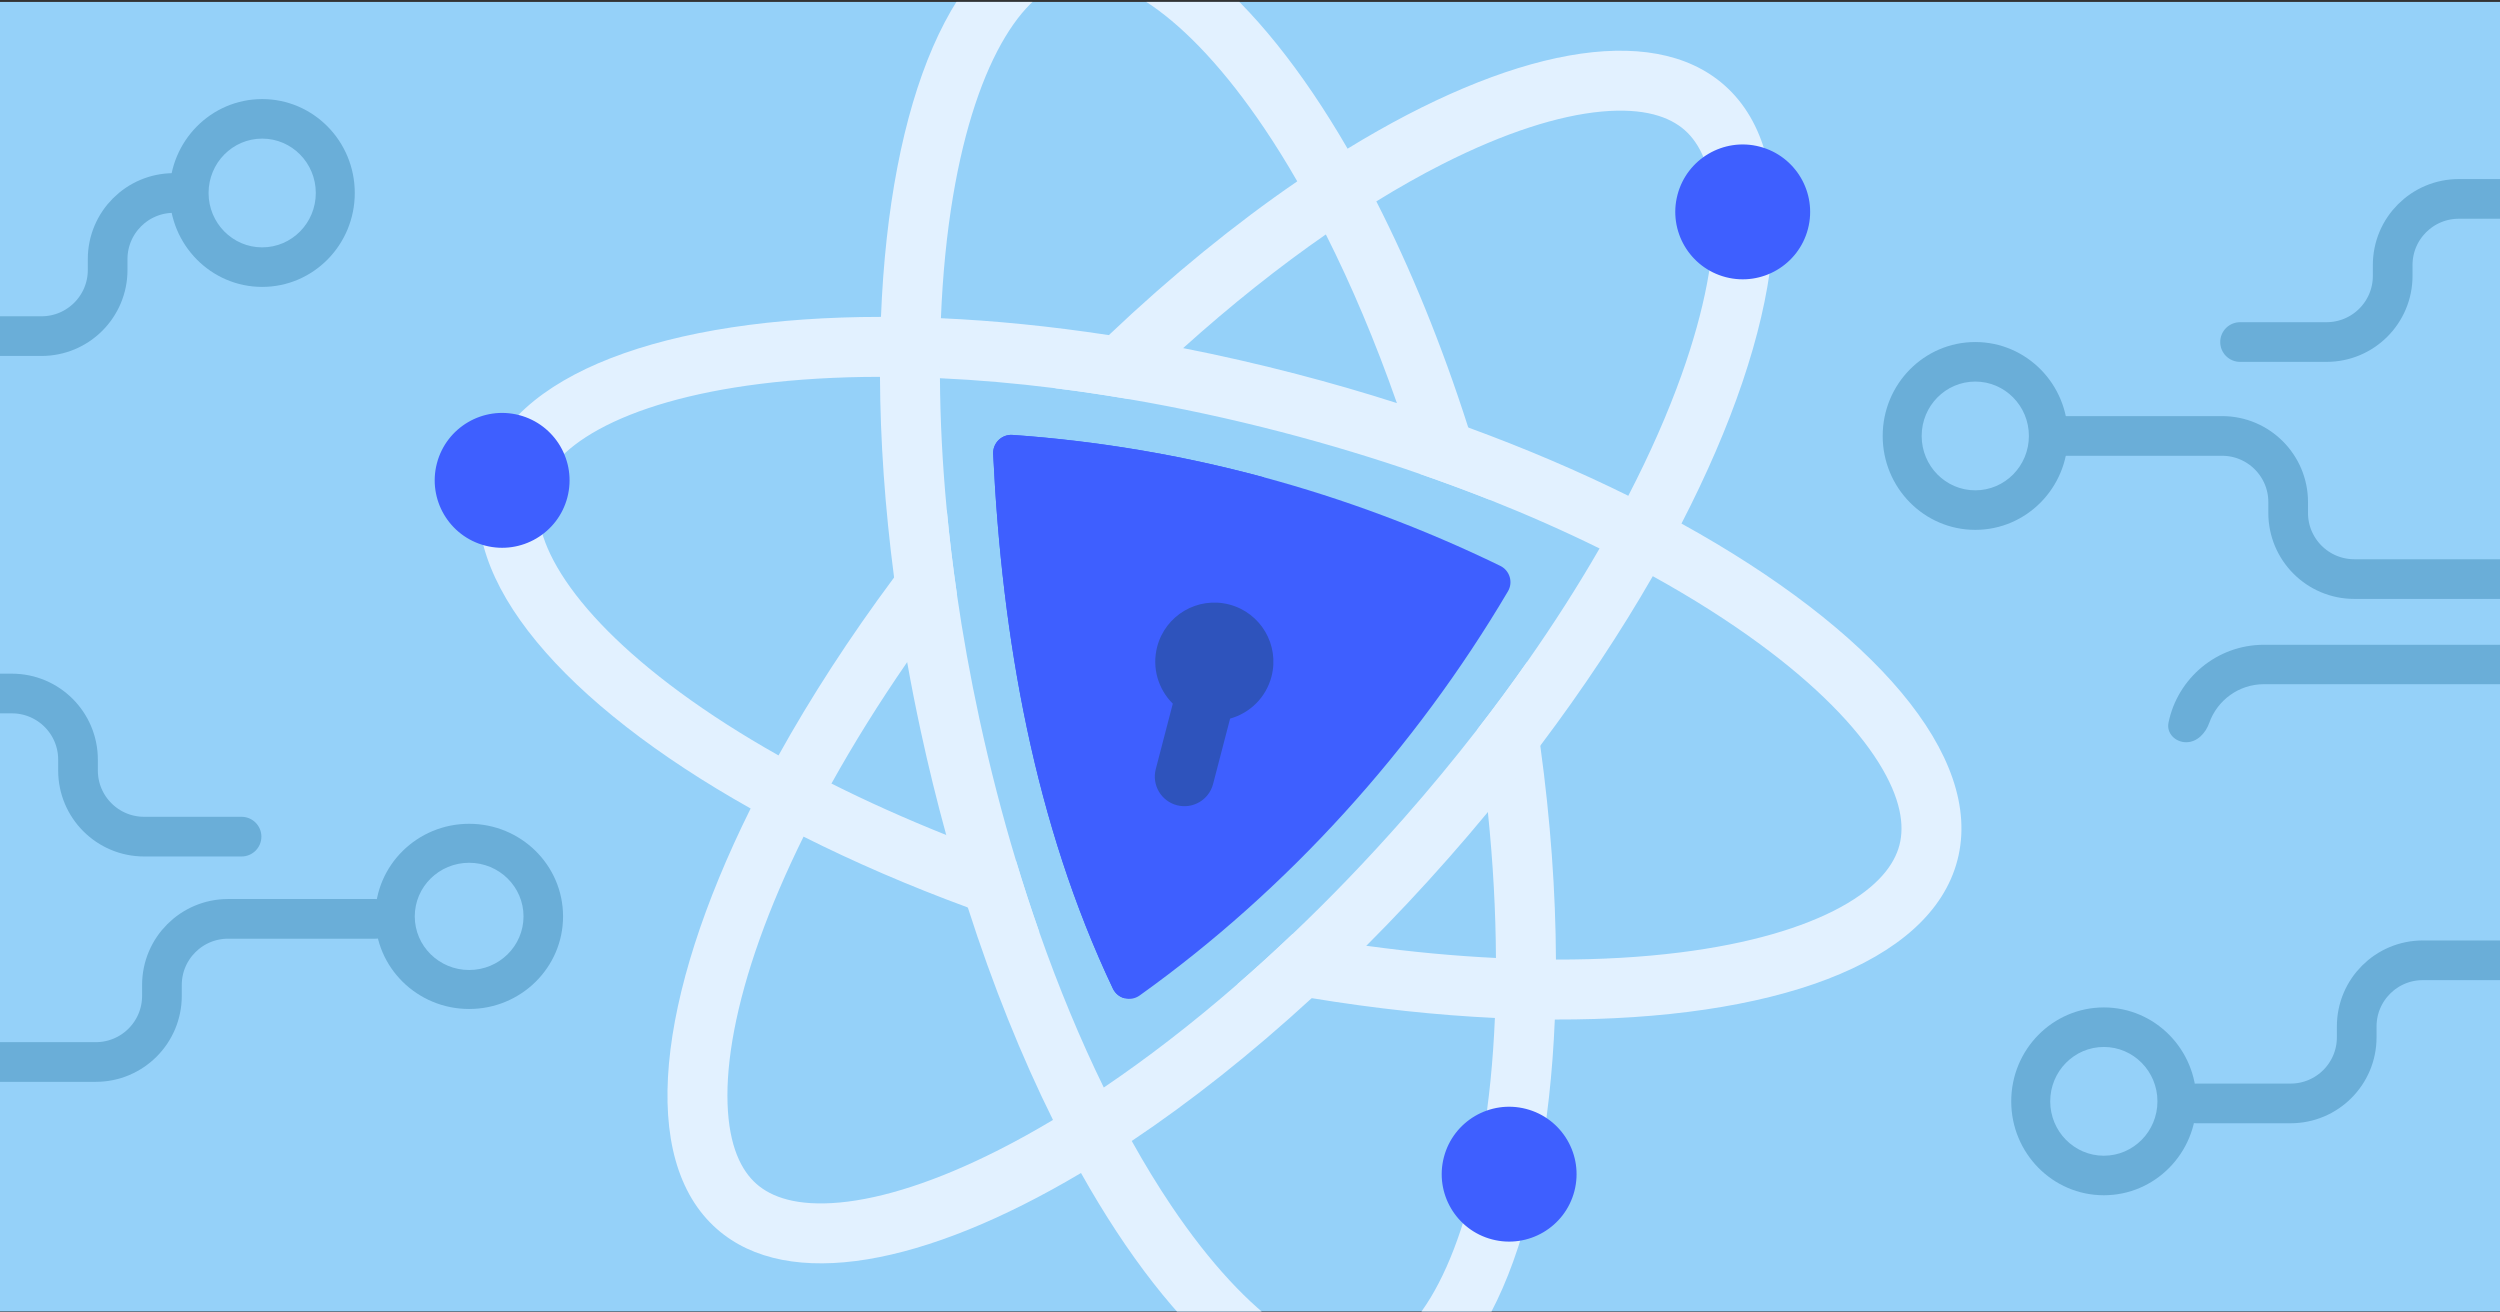 <svg fill="none" height="496" viewBox="0 0 945 496" width="945" xmlns="http://www.w3.org/2000/svg" xmlns:xlink="http://www.w3.org/1999/xlink"><rect x="0" y="0" width="945" height="496" fill="#333333" stroke="none"/><clipPath id="clip0_12819_9"><path d="M0 .733H945V495.733H0Z"/></clipPath><g clip-path="url(#clip0_12819_9)"><path d="M0 0H945V495H0Z" fill="#95d1f9" transform="matrix(1 0 0 1 0 .733)"/><path d="M1007.73 362.992 915.838 362.992C902.031 362.992 890.838 374.185 890.838 387.992L890.838 392.094C890.838 405.902 879.645 417.094 865.838 417.094L830.247 417.094" stroke="#6aaed8" stroke-linecap="round" stroke-linejoin="round" stroke-width="15"/><path d="M967.03 75.186 929.435 75.186C915.628 75.186 904.435 86.379 904.435 100.186L904.435 104.288C904.435 118.096 893.242 129.288 879.435 129.288L846.744 129.288" stroke="#6aaed8" stroke-linecap="round" stroke-linejoin="round" stroke-width="15"/><path d="M975 280.568 975 243.891C975 230.084 963.807 218.891 950 218.891L889.928 218.891C876.121 218.891 864.928 207.698 864.928 193.891L864.928 189.788C864.928 175.981 853.735 164.788 839.928 164.788L776.869 164.788" stroke="#6aaed8" stroke-linecap="round" stroke-linejoin="round" stroke-width="15"/><g clip-rule="evenodd" fill-rule="evenodd"><path d="M333.005 119.783C340.379 119.773 347.944 119.938 355.665 120.285 375.835 121.191 397.117 123.311 419.141 126.676 428.373 128.091 437.749 129.731 447.226 131.587 461.296 134.355 475.616 137.612 490.071 141.375 503.042 144.751 515.701 148.423 528.022 152.367 537.22 155.295 546.221 158.375 554.997 161.6 576.58 169.493 596.845 178.172 615.492 187.402 622.424 190.837 629.135 194.341 635.595 197.905 707.853 237.81 750.159 285.761 739.907 325.144 729.656 364.528 669.79 385.601 587.72 385.381 580.338 385.358 572.782 385.163 565.068 384.786 543.114 383.746 519.888 381.26 495.822 377.302 486.555 375.784 477.173 374.047 467.678 372.078 474.647 366.033 481.619 359.676 488.583 353.05 498.032 354.773 507.339 356.254 516.473 357.503 533.434 359.831 549.821 361.352 565.465 362.115 573.222 362.503 580.793 362.701 588.145 362.717 604.919 362.754 620.623 361.838 634.973 360.037 661.126 356.759 681.615 350.658 695.846 342.865 710.012 335.087 716.075 326.799 717.99 319.439 719.906 312.08 718.653 301.888 710.079 288.19 701.453 274.447 686.539 259.131 665.303 243.517 653.389 234.754 639.795 226.118 624.755 217.795 618.306 214.25 611.595 210.746 604.629 207.318 591.632 200.907 577.753 194.753 563.127 188.938 554.581 185.553 545.769 182.287 536.735 179.151 520.032 173.36 502.533 168.037 484.362 163.307 464.722 158.194 445.436 154.068 426.709 150.872 417.277 149.264 407.991 147.882 398.875 146.748 383.839 144.857 369.264 143.604 355.298 142.965 347.552 142.595 339.987 142.43 332.627 142.444 316.406 142.456 301.206 143.362 287.276 145.116 261.123 148.394 240.634 154.495 226.403 162.288 212.238 170.066 206.175 178.354 204.259 185.714 202.343 193.073 203.596 203.265 212.171 216.963 220.796 230.705 235.71 246.022 256.946 261.635 268.004 269.768 280.503 277.79 294.279 285.548 300.68 289.159 307.35 292.699 314.285 296.183 327.809 302.981 342.318 309.487 357.674 315.633 366.226 319.052 375.045 322.351 384.101 325.524 386.873 334.7 389.798 343.649 392.851 352.349 383.646 349.388 374.623 346.271 365.836 343.027 343.619 334.86 322.816 325.837 303.746 316.246 296.836 312.784 290.155 309.226 283.739 305.611 213.26 266.043 172.232 218.848 182.342 180.008 192.452 141.169 251.717 119.814 333.005 119.783Z" fill="#e2f1ff"/><path d="M399.53-29.368C434.782-36.99 475.045-3.061 509.389 56.197 513.097 62.558 516.704 69.191 520.249 76.121 533.123 101.321 544.931 130.134 554.998 161.6 557.857 170.5 560.563 179.628 563.128 188.938 554.582 185.553 545.77 182.286 536.736 179.151 533.979 169.979 531.065 161.048 528.023 152.367 519.89 129.137 510.812 107.733 501.171 88.612 497.645 81.609 494.039 74.914 490.364 68.546 486.305 61.482 482.172 54.822 477.973 48.6 463.248 26.713 448.579 11.178 435.208 1.988 421.888-7.157 411.75-8.823 404.319-7.213 396.893-5.617 388.347.095 379.996 13.92 371.611 27.815 364.656 48.026 360.274 74.021 357.895 88.162 356.334 103.676 355.666 120.285 355.355 127.623 355.234 135.199 355.299 142.964 355.392 158.815 356.247 175.475 357.88 192.762 358.855 203.117 360.13 213.707 361.69 224.465 363.919 239.884 366.745 255.661 370.209 271.699 374.248 290.349 378.911 308.346 384.102 325.524 386.874 334.699 389.799 343.648 392.852 352.348 400.286 373.561 408.508 393.252 417.231 411.083 420.686 418.115 424.203 424.85 427.797 431.29 432.682 440.06 437.698 448.267 442.787 455.834 457.516 477.706 472.199 493.245 485.556 502.431 498.876 511.576 509.014 513.243 516.441 511.647 523.871 510.036 532.412 504.339 540.768 490.499 549.149 476.619 556.108 456.393 560.49 430.398 562.838 416.438 564.385 401.155 565.07 384.786 565.38 377.448 565.516 369.876 565.466 362.114 565.388 344.636 564.392 326.167 562.413 306.955 561.375 296.724 560.058 286.296 558.445 275.681 565.029 267.199 571.263 258.737 577.158 250.311 579.124 260.955 580.804 271.494 582.228 281.872 586.111 310.159 588.038 337.341 588.146 362.716 588.175 370.441 588.039 378.013 587.721 385.38 584.345 466.802 560.673 525.262 521.233 533.787 485.033 541.618 443.55 505.629 408.616 443.394 405 436.979 401.471 430.288 398.026 423.337 386.141 399.398 375.236 372.357 365.837 343.026 362.967 334.107 360.25 324.961 357.675 315.633 354.179 302.912 350.962 289.84 348.073 276.477 346.173 267.685 344.446 258.954 342.906 250.287 340.979 239.496 339.337 228.81 337.966 218.29 334.493 191.803 332.747 166.331 332.629 142.443 332.585 134.715 332.717 127.157 333.006 119.782 336.264 37.97 359.972-20.811 399.53-29.368Z" fill="#e2f1ff"/><path d="M567.095 213.892C570.699 215.646 572.036 220.088 569.998 223.538 534.985 282.797 486.914 336.183 430.781 376.294 427.322 378.766 422.49 377.521 420.669 373.679 391.04 311.152 378.769 241.393 375.414 171.602 375.216 167.482 378.639 164.112 382.753 164.401 446.802 168.906 509.289 185.773 567.095 213.892Z" fill="#3e5fff"/><path d="M425.049 377.338 477.808 180.438C446.783 172.06 414.966 166.667 382.753 164.401 378.639 164.112 375.216 167.482 375.414 171.602 378.769 241.393 391.041 311.152 420.669 373.679 421.57 375.579 423.206 376.844 425.049 377.338Z" fill="#3e5fff"/><path d="M283.739 305.61C287.009 299.011 290.528 292.304 294.278 285.547 306.449 263.619 321.096 240.971 337.964 218.289 344.291 209.772 350.934 201.244 357.879 192.762 358.854 203.117 360.128 213.707 361.688 224.465 355.081 233.097 348.805 241.722 342.905 250.287 332.173 265.845 322.599 281.234 314.285 296.182 310.512 302.964 306.997 309.657 303.745 316.245 297.084 329.725 291.516 342.738 287.104 355.11 278.252 379.957 274.47 400.994 275.016 417.214 275.567 433.356 280.242 442.51 285.948 447.524 291.65 452.553 301.314 456.041 317.403 454.551 333.558 453.047 353.939 446.635 377.467 434.706 384.167 431.321 391.022 427.522 398.025 423.337 404.324 419.565 410.736 415.478 417.229 411.082 433.672 399.975 450.624 386.915 467.678 372.077 474.647 366.033 481.619 359.675 488.582 353.05 502.732 339.605 516.809 324.996 530.612 309.327 540.454 298.149 549.734 286.903 558.443 275.681 565.027 267.199 571.261 258.736 577.156 250.311 587.355 235.775 596.529 221.38 604.629 207.317 608.497 200.591 612.125 193.944 615.491 187.401 623.756 171.436 630.503 156.064 635.664 141.597 644.512 116.765 648.298 95.713 647.748 79.508 647.201 63.351 642.522 54.212 636.82 49.183 631.118 44.154 621.45 40.68 605.361 42.17 589.225 43.664 568.825 50.086 545.301 62.001 537.169 66.126 528.788 70.846 520.247 76.121 513.969 79.992 507.615 84.157 501.169 88.612 483.563 100.812 465.417 115.209 447.225 131.586 440.384 137.742 433.537 144.163 426.708 150.871 417.277 149.263 407.99 147.881 398.874 146.747 405.587 139.82 412.363 133.13 419.141 126.675 442.948 104.09 467.017 84.537 490.362 68.546 496.759 64.156 503.102 60.035 509.387 56.197 570.246 18.897 624.011 7.702 651.799 32.189 682.588 59.308 673.966 123.585 635.595 197.904 632.21 204.458 628.586 211.09 624.755 217.794 612.712 238.752 598.472 260.314 582.226 281.872 575.923 290.238 569.318 298.62 562.412 306.955 557.621 312.766 552.679 318.554 547.605 324.307 537.383 335.919 526.971 346.996 516.472 357.502 509.62 364.361 502.727 370.958 495.821 377.301 472.998 398.276 450.033 416.421 427.795 431.29 421.322 435.613 414.939 439.645 408.614 443.394 349.722 478.382 298.027 488.375 270.965 464.532 241.121 438.24 248.3 377.038 283.739 305.61Z" fill="#e2f1ff"/></g><path d="M652.327 104.761C638.709 101.216 630.538 87.294 634.083 73.676 637.627 60.059 651.549 51.888 665.167 55.432 678.784 58.977 686.956 72.899 683.411 86.517 679.866 100.134 665.944 108.305 652.327 104.761Z" fill="#3e5fff"/><path d="M564.034 468.501C550.417 464.957 542.245 451.034 545.79 437.417 549.335 423.8 563.257 415.628 576.874 419.173 590.492 422.718 598.663 436.64 595.118 450.257 591.574 463.875 577.652 472.046 564.034 468.501Z" fill="#3e5fff"/><path d="M183.388 206.239C169.77 202.694 161.599 188.772 165.144 175.154 168.688 161.537 182.61 153.366 196.228 156.91 209.845 160.455 218.017 174.377 214.472 187.995 210.927 201.612 197.005 209.783 183.388 206.239Z" fill="#3e5fff"/><path d="M443.321 265.986C437.852 260.57 435.335 252.468 437.413 244.482 440.519 232.55 452.711 225.395 464.643 228.501 476.576 231.607 483.731 243.798 480.625 255.73 478.546 263.716 472.398 269.562 464.982 271.625L458.541 296.37C456.984 302.351 450.873 305.938 444.891 304.381 438.91 302.824 435.323 296.713 436.88 290.731L443.321 265.986Z" fill="#2e53bc"/><path d="M141.836 347.332 86.211 347.332C72.404 347.332 61.211 358.525 61.211 372.332L61.211 376.435C61.211 390.242 50.019 401.435 36.211 401.435L-89.775 401.435" stroke="#6aaed8" stroke-linecap="round" stroke-linejoin="round" stroke-width="15"/><path d="M91.305 316.248 54.489 316.248C40.682 316.248 29.489 305.055 29.489 291.248L29.489 287.146C29.489 273.339 18.296 262.146 4.489 262.146L-121.498 262.146" stroke="#6aaed8" stroke-linecap="round" stroke-linejoin="round" stroke-width="15"/><path clip-rule="evenodd" d="M177.336 326.13C165.984 326.13 156.782 335.203 156.782 346.395 156.782 357.587 165.984 366.66 177.336 366.66 188.688 366.66 197.89 357.587 197.89 346.395 197.89 335.203 188.688 326.13 177.336 326.13ZM177.336 311.395C157.73 311.395 141.836 327.065 141.836 346.395 141.836 365.725 157.73 381.395 177.336 381.395 196.942 381.395 212.836 365.725 212.836 346.395 212.836 327.065 196.942 311.395 177.336 311.395Z" fill="#6aaed8" fill-rule="evenodd"/><path clip-rule="evenodd" d="M766.921 164.788C766.921 153.437 757.848 144.234 746.656 144.234 735.464 144.234 726.391 153.437 726.391 164.788 726.391 176.14 735.464 185.343 746.656 185.343 757.848 185.343 766.921 176.14 766.921 164.788ZM781.656 164.788C781.656 145.182 765.986 129.288 746.656 129.288 727.326 129.288 711.656 145.182 711.656 164.788 711.656 184.395 727.326 200.288 746.656 200.288 765.986 200.288 781.656 184.395 781.656 164.788Z" fill="#6aaed8" fill-rule="evenodd"/><path clip-rule="evenodd" d="M815.512 416.307C815.512 404.955 806.439 395.753 795.247 395.753 784.055 395.753 774.982 404.955 774.982 416.307 774.982 427.659 784.055 436.861 795.247 436.861 806.439 436.861 815.512 427.659 815.512 416.307ZM830.247 416.307C830.247 396.701 814.577 380.807 795.247 380.807 775.917 380.807 760.247 396.701 760.247 416.307 760.247 435.913 775.917 451.807 795.247 451.807 814.577 451.807 830.247 435.913 830.247 416.307Z" fill="#6aaed8" fill-rule="evenodd"/><path clip-rule="evenodd" d="M119.37 72.951C119.37 61.599 110.297 52.396 99.106 52.396 87.913 52.396 78.841 61.599 78.841 72.951 78.841 84.302 87.913 93.505 99.106 93.505 110.297 93.505 119.37 84.302 119.37 72.951ZM134.105 72.951C134.105 53.344 118.435 37.451 99.106 37.451 79.775 37.451 64.106 53.344 64.106 72.951 64.106 92.557 79.775 108.451 99.106 108.451 118.435 108.451 134.105 92.557 134.105 72.951Z" fill="#6aaed8" fill-rule="evenodd"/><path d="M69.781 72.951 65.689 72.951C51.882 72.951 40.69 84.143 40.69 97.951L40.69 102.053C40.69 115.86 29.497 127.053 15.69 127.053L-52.055 127.053" stroke="#6aaed8" stroke-linecap="round" stroke-linejoin="round" stroke-width="15"/><path clip-rule="evenodd" d="M855.795 258.624 972.579 258.624C976.694 258.624 980.029 255.288 980.029 251.174 980.029 247.059 976.694 243.723 972.579 243.723L855.795 243.723C837.981 243.723 823.12 256.365 819.694 273.167 818.872 277.199 822.286 280.568 826.401 280.568 830.515 280.568 833.727 277.138 835.098 273.258 838.109 264.732 846.239 258.624 855.795 258.624Z" fill="#6aaed8" fill-rule="evenodd"/></g></svg>